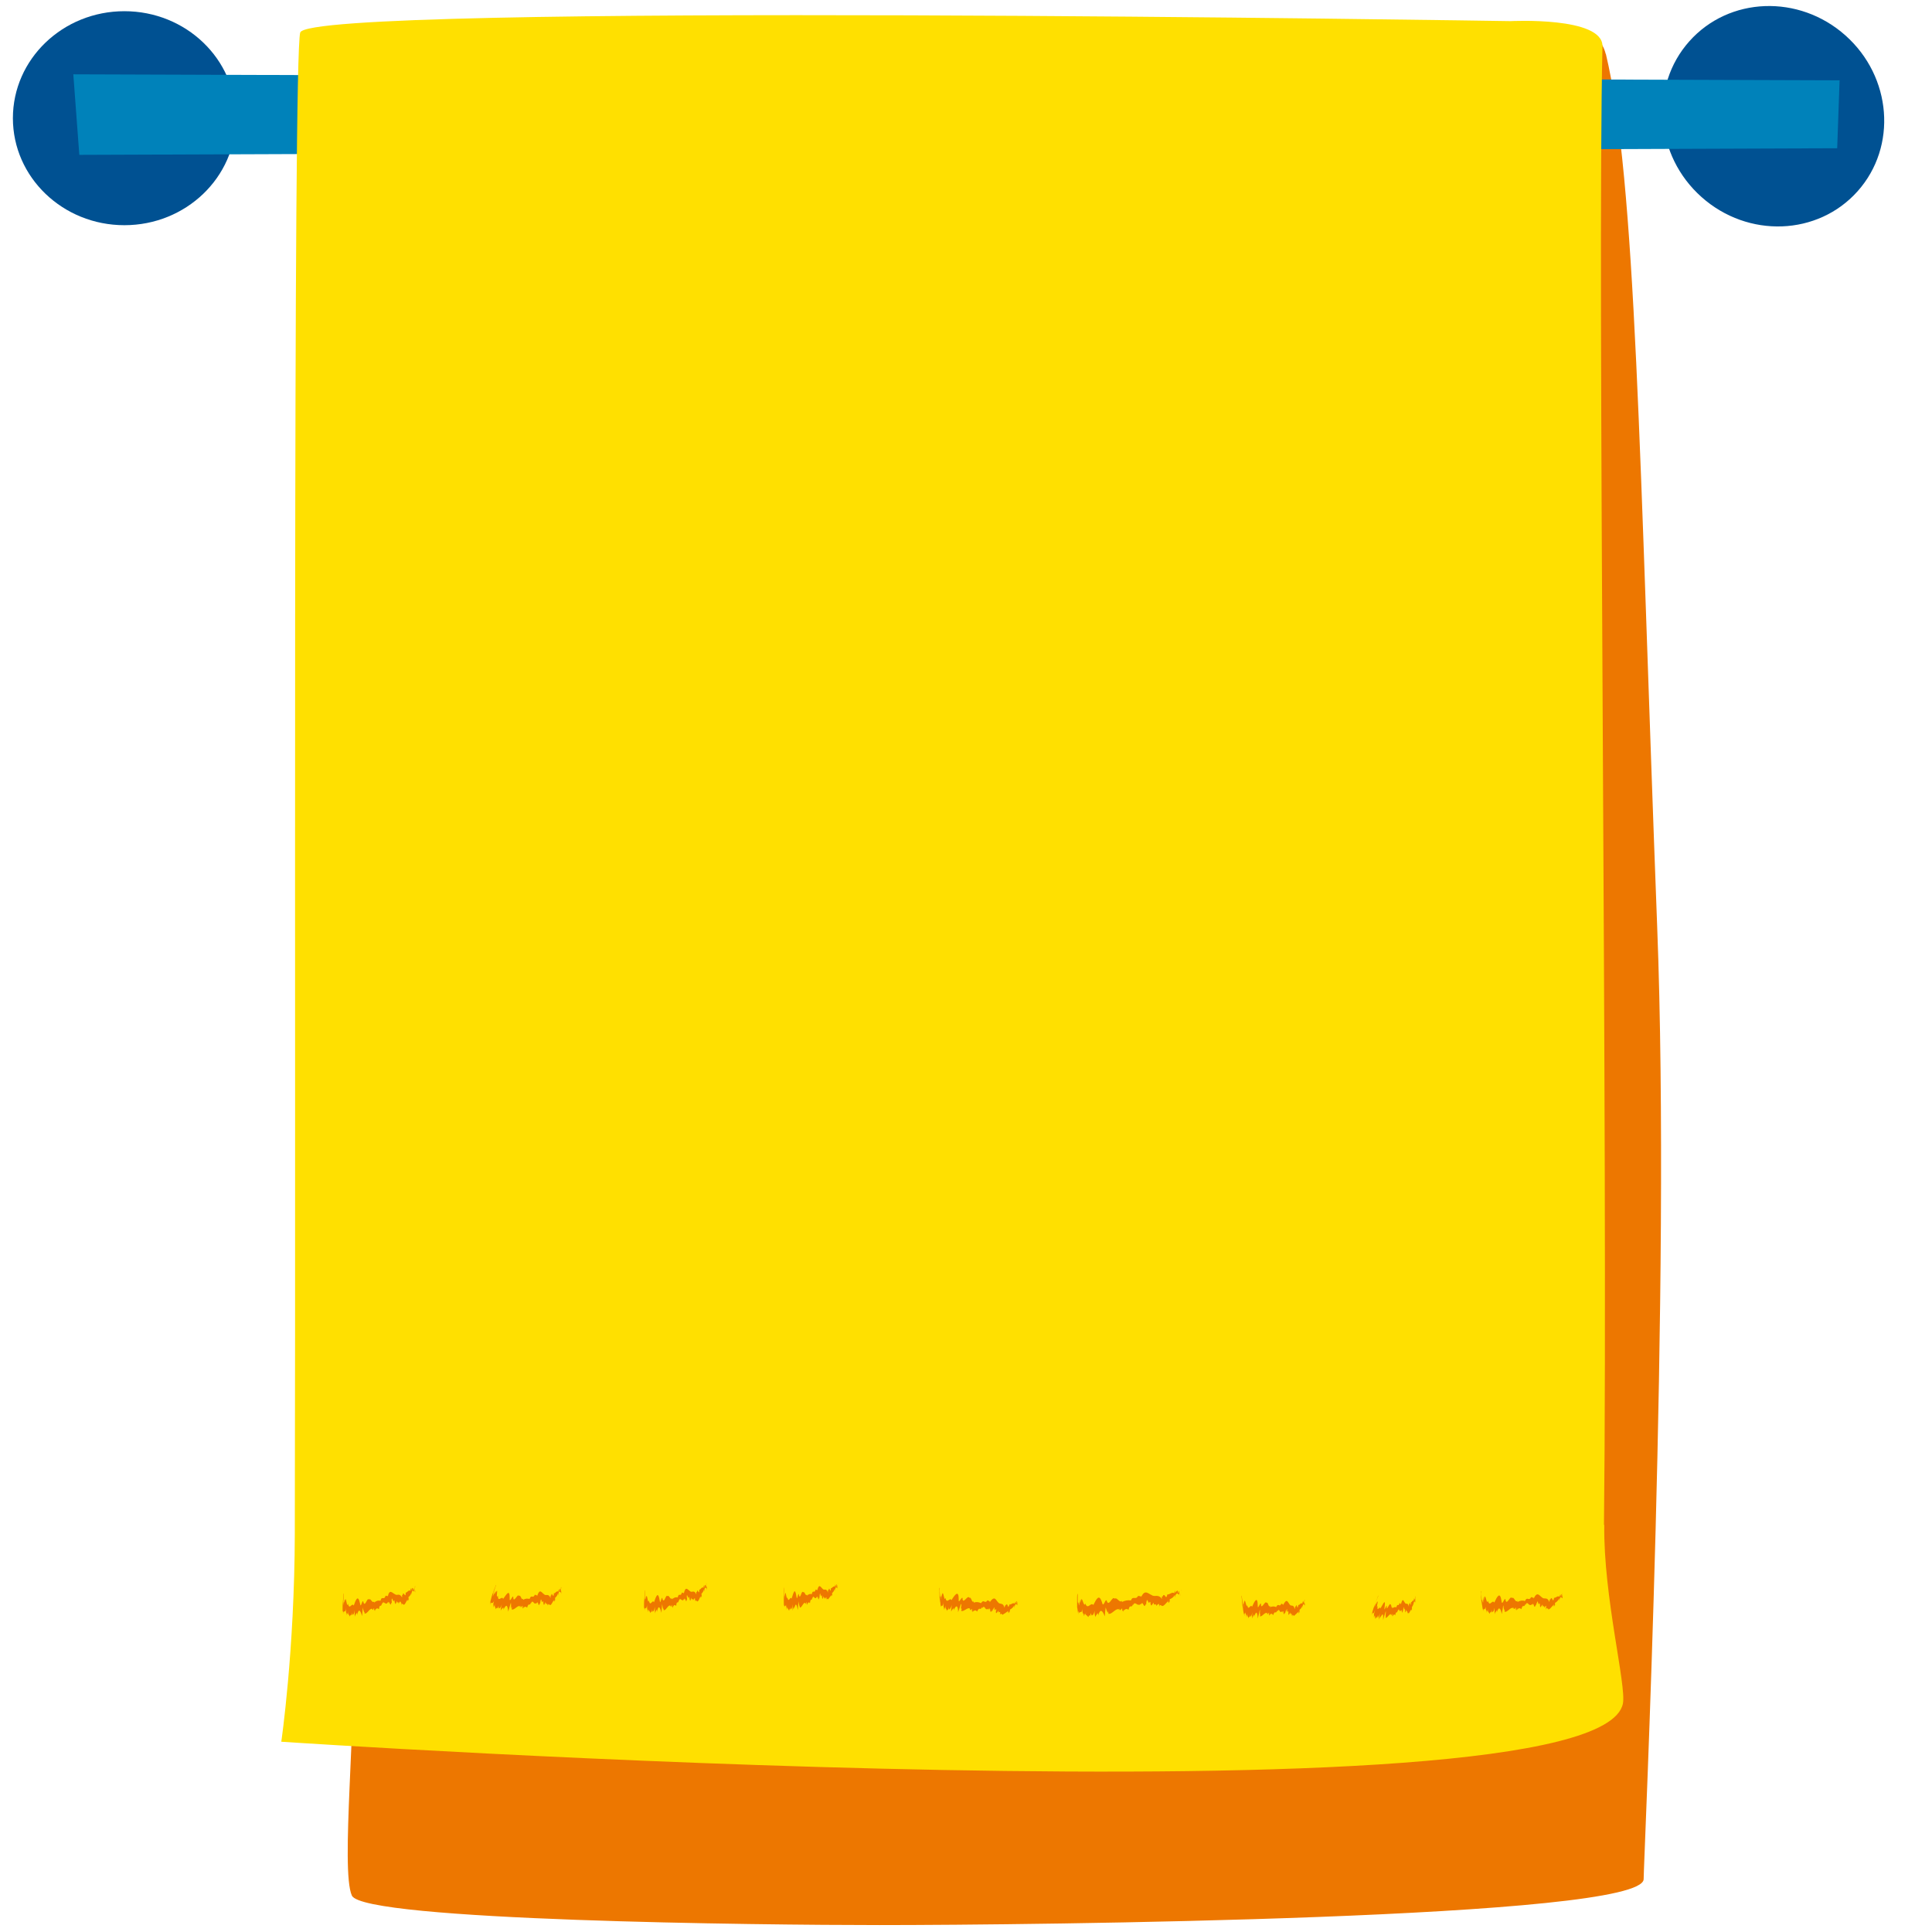 <svg width="123" height="123" viewBox="0 0 123 123" fill="none" xmlns="http://www.w3.org/2000/svg">
<path d="M102.231 3.45C101.504 0.407 95.802 2.34 95.802 2.34C95.802 2.34 20.873 4.483 20.28 6.434C19.878 7.755 20.605 80.081 22.423 104.764C22.748 109.165 21.658 119.076 22.404 120.684C23.15 122.291 48.446 122.559 55.984 122.559C65.647 122.559 104.642 122.157 104.642 119.631C104.642 118.541 106.383 81.765 105.503 58.976C104.374 29.261 104.164 11.467 102.231 3.411V3.45Z" fill="#ED7700"/>
<path d="M118.268 12.171C120.797 9.329 120.448 4.89 117.488 2.255C114.528 -0.38 110.078 -0.212 107.549 2.63C105.019 5.472 105.369 9.911 108.329 12.546C111.289 15.18 115.739 15.012 118.268 12.171Z" fill="#005192"/>
<path d="M7.92 14.337C11.84 14.337 15.018 11.287 15.018 7.525C15.018 3.763 11.84 0.713 7.92 0.713C3.999 0.713 0.821 3.763 0.821 7.525C0.821 11.287 3.999 14.337 7.92 14.337Z" fill="#005192"/>
<path d="M116.964 9.438L5.05 9.859L4.667 4.731L117.117 5.114L116.964 9.438Z" fill="#0082BA"/>
<path d="M102.116 97.072C102.384 73.403 101.676 17.57 102.021 2.952C102.059 1.039 96.166 1.345 96.166 1.345C96.166 1.345 19.706 0.12 19.113 2.072C18.635 3.641 18.845 68.275 18.769 97.646C18.75 105.166 17.908 110.887 17.908 110.887C17.908 110.887 101.715 116.493 103.322 108.457C103.551 107.29 102.078 101.645 102.135 97.091L102.116 97.072Z" fill="#FFE000"/>
<path d="M26.441 101.014L26.422 100.956L26.441 101.09V101.014Z" fill="#ED7700"/>
<path d="M26.441 101.301C26.441 101.301 26.441 101.358 26.441 101.396L26.403 101.014C26.365 100.803 26.441 101.435 26.422 101.301H26.441Z" fill="#ED7700"/>
<path d="M26.422 101.263C26.422 101.263 26.422 101.358 26.422 101.416C26.422 101.282 26.441 101.454 26.422 101.263Z" fill="#ED7700"/>
<path d="M25.561 102.085V102.219C25.58 101.971 25.657 102.219 25.676 102.104V102.162C25.791 102.2 25.848 101.951 25.944 101.837C25.944 101.837 25.944 101.894 25.944 101.913C25.944 101.856 25.944 101.779 25.944 101.779C25.944 101.817 25.944 101.837 25.944 101.856C26.001 102.085 25.982 101.703 26.02 101.875C26.02 101.856 26.02 101.76 26.001 101.683C26.078 101.607 26.154 101.569 26.193 101.358C26.193 101.396 26.193 101.454 26.212 101.53C26.212 101.148 26.307 101.282 26.384 101.339C26.384 101.243 26.384 101.243 26.346 101.129C26.307 101.014 26.346 101.377 26.288 101.205V101.109C26.288 101.109 26.307 101.358 26.288 101.224C26.288 101.148 26.269 101.09 26.269 101.09C26.25 101.129 26.193 101.052 26.212 101.282C26.174 101.071 26.174 101.282 26.135 101.09C26.135 101.167 26.135 101.148 26.135 101.282C26.02 101.186 25.925 101.396 25.829 101.396C25.829 101.798 25.714 101.339 25.657 101.473V101.435C25.657 101.53 25.619 101.588 25.599 101.53V101.703C25.408 101.377 25.293 101.626 25.14 101.492C24.968 101.416 24.796 101.129 24.681 101.664C24.681 101.626 24.681 101.607 24.681 101.588C24.643 101.664 24.585 101.53 24.547 101.626V101.588C24.451 101.932 24.317 101.55 24.222 101.913C24.088 101.875 23.954 101.913 23.82 102.028V101.951C23.705 102.124 23.59 101.703 23.495 101.837C23.38 101.664 23.265 102.296 23.15 102.047C23.074 101.645 22.978 102.506 22.921 102.085C22.787 101.473 22.653 101.856 22.519 102.219C22.404 101.99 22.251 102.545 22.155 102.104C22.079 102.391 22.06 101.741 21.983 101.817V101.913C21.983 101.607 21.907 102.334 21.926 101.875C21.926 101.626 21.868 102.391 21.868 102.124V102.238C21.868 102.238 21.868 102.104 21.868 102.066C21.868 102.066 21.868 102.277 21.868 102.2C21.887 101.741 21.83 102.296 21.868 101.779C21.868 101.779 21.868 101.588 21.887 101.473C21.887 101.416 21.868 101.435 21.849 101.664C21.849 101.894 21.811 102.104 21.811 102.277V102.104C21.811 102.277 21.811 102.181 21.811 102.315C21.811 102.334 21.811 102.583 21.811 102.678C21.83 102.468 21.83 102.583 21.849 102.602V102.698C21.849 102.889 21.887 102.315 21.849 102.659C21.887 102.583 21.945 102.583 21.983 102.583C21.983 102.449 22.021 102.583 22.021 102.353C22.021 102.64 22.041 102.717 22.06 102.698C22.06 102.717 22.06 102.755 22.06 102.736C22.06 103.099 22.098 102.391 22.098 102.851C22.098 102.525 22.136 102.946 22.174 102.583C22.174 102.659 22.174 102.717 22.174 102.774C22.213 102.774 22.251 102.908 22.289 102.908C22.328 102.64 22.366 103.042 22.404 102.659C22.404 102.736 22.462 102.908 22.481 102.755V102.793C22.481 102.793 22.557 102.755 22.576 102.506C22.576 102.87 22.576 102.793 22.595 102.927C22.615 102.755 22.672 102.812 22.71 102.659C22.71 102.832 22.748 102.583 22.729 102.832C22.844 102.353 22.94 102.525 23.055 102.889C23.055 102.774 23.093 102.468 23.093 102.296C23.093 102.315 23.093 102.353 23.093 102.353C23.093 102.315 23.131 102.545 23.15 102.506V102.583C23.15 102.468 23.189 102.774 23.208 102.583V102.64V102.545C23.208 102.621 23.208 102.755 23.208 102.717C23.361 102.793 23.533 102.372 23.686 102.43V102.506L23.705 102.372C23.705 102.411 23.705 102.43 23.705 102.449C23.744 102.583 23.782 102.353 23.82 102.391C23.82 102.43 23.82 102.506 23.82 102.545C23.839 102.315 23.877 102.832 23.877 102.372C23.877 102.391 23.877 102.506 23.877 102.525C23.954 102.372 24.03 102.372 24.126 102.449C24.183 102.028 24.26 102.411 24.317 102.066V102.143C24.394 101.856 24.509 102.143 24.605 102.085C24.643 102.124 24.662 102.009 24.7 102.009V102.104C24.738 101.703 24.872 102.449 24.911 102.009V102.143C24.911 101.932 24.968 102.219 24.93 101.837V101.951C24.949 101.454 25.045 102.181 25.083 101.856V101.951C25.083 101.951 25.102 101.817 25.121 101.913C25.121 101.913 25.121 101.951 25.121 101.971C25.198 102.315 25.217 101.932 25.274 101.932V102.104C25.274 101.913 25.351 102.085 25.37 101.99V102.066V101.951V102.104C25.37 102.104 25.446 101.971 25.485 101.951L25.561 102.085Z" fill="#ED7700"/>
<path d="M35.74 101.071L35.721 101.033L35.74 101.167V101.071Z" fill="#ED7700"/>
<path d="M35.74 101.377C35.74 101.377 35.74 101.435 35.74 101.473L35.702 101.09C35.664 100.88 35.74 101.53 35.702 101.377H35.74Z" fill="#ED7700"/>
<path d="M35.721 101.339C35.721 101.339 35.721 101.435 35.721 101.492C35.721 101.358 35.74 101.53 35.721 101.339Z" fill="#ED7700"/>
<path d="M34.88 102.104V102.238C34.918 101.99 34.956 102.238 34.994 102.124V102.181C35.09 102.238 35.166 101.99 35.262 101.875C35.262 101.875 35.262 101.932 35.262 101.951C35.262 101.894 35.262 101.817 35.262 101.817C35.262 101.856 35.262 101.875 35.262 101.894C35.3 102.124 35.3 101.741 35.339 101.913C35.339 101.894 35.339 101.798 35.339 101.722C35.415 101.664 35.473 101.607 35.53 101.416C35.53 101.454 35.53 101.511 35.549 101.588C35.568 101.205 35.645 101.339 35.721 101.396C35.721 101.301 35.721 101.301 35.702 101.186C35.664 101.071 35.702 101.435 35.664 101.263V101.167C35.664 101.167 35.664 101.416 35.664 101.282C35.664 101.205 35.664 101.148 35.664 101.148C35.645 101.186 35.606 101.109 35.606 101.339C35.568 101.129 35.568 101.339 35.549 101.148C35.549 101.224 35.549 101.205 35.549 101.339C35.434 101.243 35.358 101.454 35.262 101.435C35.243 101.837 35.147 101.358 35.109 101.511V101.473C35.109 101.569 35.071 101.626 35.052 101.569V101.741C34.899 101.396 34.765 101.645 34.631 101.492C34.478 101.396 34.363 101.09 34.191 101.626C34.191 101.588 34.191 101.569 34.191 101.55C34.133 101.626 34.114 101.473 34.057 101.55V101.511C33.923 101.837 33.846 101.454 33.712 101.798C33.597 101.76 33.444 101.76 33.31 101.856V101.779C33.196 101.932 33.157 101.492 33.043 101.607C32.966 101.416 32.736 102.028 32.679 101.76C32.698 101.358 32.43 102.162 32.449 101.76C32.449 101.129 32.258 101.492 32.029 101.798C31.971 101.55 31.684 102.066 31.703 101.588C31.55 101.837 31.703 101.205 31.627 101.282L31.588 101.377C31.665 101.09 31.397 101.76 31.531 101.339C31.588 101.109 31.32 101.817 31.416 101.569L31.378 101.664C31.378 101.664 31.416 101.55 31.416 101.492C31.416 101.492 31.34 101.683 31.359 101.626C31.512 101.186 31.282 101.703 31.474 101.224C31.474 101.224 31.531 101.033 31.588 100.937C31.588 100.88 31.588 100.899 31.493 101.109C31.416 101.32 31.34 101.511 31.282 101.683L31.34 101.53C31.282 101.683 31.32 101.607 31.282 101.722C31.282 101.741 31.206 101.99 31.187 102.085C31.263 101.875 31.244 101.99 31.225 102.028V102.124C31.129 102.315 31.34 101.76 31.225 102.085C31.282 102.028 31.34 102.047 31.378 102.047C31.416 101.932 31.416 102.066 31.474 101.837C31.397 102.104 31.397 102.181 31.416 102.181C31.416 102.2 31.416 102.238 31.416 102.219C31.32 102.583 31.55 101.913 31.416 102.334C31.512 102.028 31.416 102.449 31.55 102.085C31.531 102.162 31.512 102.219 31.493 102.277C31.531 102.296 31.55 102.411 31.569 102.449C31.684 102.2 31.608 102.583 31.741 102.238C31.741 102.315 31.741 102.487 31.799 102.353V102.391C31.799 102.391 31.875 102.372 31.952 102.143C31.856 102.506 31.895 102.43 31.875 102.545C31.933 102.391 31.971 102.449 32.048 102.315C32.009 102.487 32.086 102.258 32.048 102.487C32.258 102.047 32.316 102.238 32.354 102.602C32.392 102.487 32.469 102.2 32.526 102.028C32.526 102.047 32.526 102.085 32.526 102.085C32.545 102.047 32.526 102.277 32.545 102.238C32.545 102.238 32.539 102.264 32.526 102.315C32.564 102.219 32.526 102.506 32.583 102.315V102.372L32.602 102.277C32.602 102.353 32.564 102.468 32.564 102.449C32.717 102.564 32.947 102.181 33.1 102.258V102.334L33.138 102.2C33.138 102.238 33.138 102.258 33.138 102.277C33.157 102.411 33.234 102.2 33.272 102.238C33.272 102.277 33.253 102.353 33.253 102.391C33.31 102.181 33.253 102.678 33.33 102.238C33.33 102.258 33.33 102.353 33.31 102.391C33.406 102.258 33.483 102.277 33.559 102.353C33.674 101.951 33.712 102.334 33.808 102.009V102.085C33.904 101.798 33.98 102.124 34.076 102.085C34.114 102.124 34.152 102.028 34.172 102.028V102.124C34.248 101.741 34.286 102.487 34.363 102.047V102.181C34.363 101.971 34.401 102.258 34.401 101.894V102.009C34.459 101.511 34.497 102.238 34.554 101.913V102.009C34.554 102.009 34.573 101.894 34.592 101.971C34.592 101.971 34.592 102.009 34.592 102.028C34.631 102.372 34.688 101.99 34.745 102.009V102.181C34.745 101.99 34.803 102.181 34.841 102.085V102.162V102.047V102.2C34.841 102.2 34.918 102.066 34.956 102.047L34.88 102.104Z" fill="#ED7700"/>
<path d="M44.982 100.842V100.784L45.001 100.918L44.982 100.842Z" fill="#ED7700"/>
<path d="M45.001 101.129C45.001 101.129 45.001 101.186 45.001 101.224L44.963 100.842C44.925 100.631 45.02 101.263 44.982 101.129H45.001Z" fill="#ED7700"/>
<path d="M44.982 101.09C44.982 101.09 44.982 101.186 44.982 101.243C44.982 101.109 45.001 101.282 44.982 101.09Z" fill="#ED7700"/>
<path d="M44.255 101.875V102.009C44.255 101.76 44.332 102.009 44.37 101.894V101.951C44.466 101.99 44.523 101.76 44.599 101.626C44.599 101.626 44.599 101.684 44.599 101.703C44.599 101.645 44.599 101.569 44.599 101.569C44.599 101.607 44.599 101.626 44.599 101.645C44.638 101.875 44.638 101.492 44.676 101.664C44.676 101.645 44.676 101.55 44.657 101.473C44.714 101.396 44.772 101.358 44.829 101.167C44.829 101.205 44.829 101.263 44.848 101.339C44.848 100.956 44.925 101.09 45.001 101.148C45.001 101.052 45.001 101.052 44.963 100.937C44.925 100.822 44.963 101.186 44.925 101.014V100.918C44.925 100.918 44.944 101.167 44.925 101.033C44.925 100.956 44.906 100.899 44.906 100.899C44.886 100.937 44.848 100.861 44.848 101.09C44.81 100.88 44.81 101.09 44.791 100.899C44.791 100.976 44.791 100.956 44.791 101.09C44.676 100.995 44.619 101.205 44.523 101.205C44.523 101.607 44.408 101.148 44.389 101.282V101.243C44.389 101.339 44.351 101.396 44.332 101.339V101.511C44.179 101.167 44.064 101.435 43.93 101.301C43.777 101.205 43.643 100.937 43.528 101.473C43.528 101.435 43.528 101.416 43.528 101.396C43.49 101.473 43.452 101.339 43.413 101.416V101.377C43.337 101.722 43.222 101.339 43.145 101.703C43.031 101.664 42.916 101.703 42.782 101.817V101.741C42.686 101.913 42.59 101.492 42.495 101.626C42.399 101.454 42.303 102.085 42.189 101.837C42.131 101.435 42.036 102.296 41.997 101.875C41.883 101.263 41.768 101.645 41.634 102.009C41.538 101.779 41.404 102.353 41.309 101.894C41.251 102.181 41.213 101.53 41.155 101.607V101.703C41.155 101.396 41.079 102.124 41.098 101.664C41.098 101.416 41.041 102.181 41.06 101.913V102.028C41.06 102.028 41.06 101.894 41.06 101.856C41.06 101.856 41.06 102.066 41.06 101.99C41.079 101.53 41.022 102.085 41.06 101.569C41.06 101.569 41.06 101.377 41.079 101.263C41.079 101.205 41.06 101.243 41.041 101.454C41.041 101.683 41.002 101.894 41.002 102.066V101.894C41.002 102.066 41.002 101.971 41.002 102.104C41.002 102.124 41.002 102.372 41.002 102.468C41.022 102.258 41.022 102.372 41.041 102.391V102.487C41.041 102.678 41.079 102.104 41.041 102.449C41.079 102.372 41.117 102.372 41.155 102.372C41.155 102.238 41.194 102.372 41.194 102.143C41.194 102.43 41.213 102.506 41.232 102.487C41.232 102.506 41.232 102.545 41.232 102.525C41.232 102.889 41.27 102.181 41.27 102.64C41.27 102.315 41.309 102.736 41.328 102.372C41.328 102.449 41.328 102.506 41.328 102.564C41.366 102.564 41.404 102.698 41.423 102.698C41.462 102.43 41.481 102.832 41.519 102.449C41.519 102.525 41.557 102.698 41.596 102.545V102.583C41.596 102.583 41.653 102.545 41.691 102.296C41.691 102.659 41.691 102.583 41.71 102.717C41.729 102.545 41.768 102.602 41.806 102.449C41.806 102.621 41.825 102.372 41.825 102.621C41.921 102.143 42.016 102.315 42.112 102.678C42.112 102.564 42.15 102.258 42.15 102.085C42.15 102.104 42.15 102.143 42.15 102.143C42.15 102.104 42.189 102.334 42.189 102.296C42.189 102.296 42.189 102.321 42.189 102.372C42.189 102.258 42.227 102.564 42.246 102.372V102.43V102.334C42.246 102.411 42.246 102.545 42.246 102.506C42.38 102.583 42.533 102.162 42.667 102.219V102.296L42.686 102.162C42.686 102.2 42.686 102.219 42.686 102.238C42.724 102.372 42.763 102.143 42.782 102.181C42.782 102.219 42.782 102.296 42.782 102.334C42.782 102.104 42.839 102.621 42.839 102.162C42.839 102.181 42.839 102.296 42.839 102.315C42.897 102.162 42.973 102.162 43.05 102.238C43.088 101.817 43.164 102.2 43.222 101.856V101.932C43.279 101.645 43.394 101.932 43.471 101.875C43.509 101.913 43.528 101.798 43.547 101.798V101.894C43.585 101.492 43.7 102.238 43.719 101.798V101.932C43.719 101.722 43.777 102.009 43.719 101.626V101.741C43.719 101.243 43.834 101.971 43.853 101.645V101.741C43.853 101.741 43.872 101.607 43.892 101.703C43.892 101.703 43.892 101.741 43.892 101.76C43.968 102.104 43.968 101.722 44.026 101.722V101.894C44.026 101.703 44.102 101.894 44.121 101.779V101.856V101.741V101.894C44.121 101.894 44.198 101.76 44.236 101.741L44.255 101.875Z" fill="#ED7700"/>
<path d="M53.363 100.803V100.765L53.344 100.899L53.363 100.803Z" fill="#ED7700"/>
<path d="M52.617 101.76V101.894C52.636 101.645 52.674 101.894 52.712 101.779V101.837C52.712 101.837 52.846 101.664 52.923 101.55C52.923 101.55 52.923 101.607 52.923 101.626C52.923 101.569 52.923 101.492 52.923 101.492C52.923 101.53 52.923 101.55 52.923 101.569C52.923 101.798 52.961 101.416 52.98 101.607C52.98 101.588 52.98 101.492 52.98 101.416C53.038 101.358 53.095 101.32 53.152 101.129C53.152 101.167 53.152 101.224 53.152 101.301C53.21 100.918 53.248 101.071 53.306 101.129C53.306 101.033 53.306 101.014 53.306 100.918C53.306 100.784 53.267 101.167 53.267 100.976V100.88C53.267 100.88 53.267 101.129 53.267 100.995C53.267 100.918 53.267 100.88 53.267 100.861C53.248 100.899 53.229 100.822 53.191 101.052C53.191 100.842 53.172 101.052 53.152 100.842C53.152 100.918 53.152 100.899 53.152 101.033C53.076 100.918 52.98 101.129 52.904 101.109C52.865 101.511 52.827 101.033 52.77 101.167V101.129C52.77 101.224 52.731 101.282 52.712 101.224V101.396C52.597 101.052 52.483 101.301 52.368 101.148C52.253 101.052 52.138 100.765 52.023 101.282C52.023 101.243 52.023 101.224 52.023 101.205C51.985 101.282 51.966 101.148 51.928 101.224V101.186C51.851 101.511 51.756 101.148 51.679 101.492C51.583 101.454 51.469 101.492 51.373 101.588V101.511C51.296 101.683 51.22 101.263 51.124 101.377C51.048 101.186 50.952 101.837 50.876 101.588C50.818 101.186 50.761 102.047 50.703 101.626C50.608 101.014 50.512 101.416 50.397 101.779C50.301 101.569 50.206 102.124 50.129 101.683C50.091 101.971 50.034 101.32 49.995 101.416V101.511C49.995 101.205 49.957 101.932 49.957 101.492C49.957 101.243 49.938 102.009 49.938 101.741V101.856C49.938 101.856 49.938 101.722 49.938 101.683C49.938 101.683 49.938 101.894 49.938 101.817C49.938 101.358 49.919 101.913 49.919 101.396C49.919 101.396 49.919 101.205 49.919 101.09C49.919 101.033 49.9 101.071 49.9 101.282C49.9 101.511 49.9 101.722 49.9 101.894V101.722C49.9 101.894 49.9 101.798 49.9 101.932C49.9 101.951 49.9 102.2 49.919 102.296C49.919 102.085 49.919 102.219 49.938 102.238V102.334C49.938 102.525 49.938 101.951 49.938 102.296C49.976 102.219 49.995 102.219 50.034 102.219C50.034 102.085 50.053 102.219 50.034 101.99C50.034 102.277 50.072 102.334 50.072 102.334C50.072 102.353 50.072 102.391 50.072 102.372C50.072 102.736 50.091 102.028 50.11 102.487C50.11 102.162 50.148 102.583 50.148 102.219C50.148 102.296 50.148 102.353 50.148 102.411C50.187 102.411 50.206 102.525 50.244 102.545C50.263 102.258 50.301 102.678 50.321 102.296C50.321 102.372 50.359 102.545 50.378 102.391V102.43C50.378 102.43 50.435 102.391 50.455 102.143C50.455 102.506 50.455 102.43 50.474 102.545C50.474 102.372 50.531 102.43 50.55 102.277C50.55 102.449 50.569 102.2 50.569 102.449C50.646 101.971 50.722 102.143 50.799 102.506C50.799 102.391 50.818 102.085 50.837 101.913C50.837 101.932 50.837 101.971 50.837 101.971C50.837 101.932 50.856 102.162 50.876 102.124C50.876 102.124 50.876 102.149 50.876 102.2C50.876 102.085 50.895 102.391 50.914 102.2V102.258V102.162C50.914 102.238 50.914 102.372 50.914 102.334C51.029 102.411 51.143 101.99 51.258 102.047V102.124V101.99C51.258 102.028 51.258 102.047 51.258 102.066C51.296 102.2 51.316 101.971 51.354 102.009C51.354 102.047 51.354 102.124 51.354 102.162C51.373 101.932 51.392 102.449 51.392 101.99C51.392 102.009 51.392 102.124 51.392 102.143C51.45 101.99 51.507 101.99 51.564 102.066C51.622 101.645 51.66 102.028 51.717 101.703V101.779C51.775 101.492 51.851 101.798 51.928 101.741C51.947 101.779 51.966 101.683 52.004 101.664V101.76C52.062 101.358 52.1 102.124 52.157 101.683V101.817C52.157 101.607 52.177 101.894 52.177 101.511V101.626C52.215 101.129 52.253 101.856 52.291 101.53V101.626C52.291 101.626 52.31 101.511 52.33 101.588C52.33 101.588 52.33 101.626 52.33 101.645C52.368 101.99 52.406 101.607 52.444 101.626V101.798C52.444 101.607 52.483 101.798 52.521 101.703V101.779V101.664V101.817C52.521 101.817 52.578 101.683 52.617 101.683V101.76Z" fill="#ED7700"/>
<path d="M63.695 102.698L63.657 102.832C63.753 102.602 63.753 102.851 63.81 102.755V102.812C63.81 102.812 64.04 102.678 64.154 102.583C64.154 102.583 64.154 102.64 64.154 102.659C64.154 102.621 64.193 102.525 64.193 102.545C64.193 102.583 64.193 102.602 64.193 102.621C64.193 102.851 64.269 102.487 64.269 102.659C64.269 102.64 64.288 102.545 64.308 102.468C64.403 102.411 64.48 102.372 64.575 102.2C64.575 102.238 64.575 102.296 64.575 102.372C64.652 101.99 64.709 102.143 64.767 102.2C64.767 102.104 64.767 102.085 64.767 101.99C64.767 101.856 64.728 102.238 64.728 102.047V101.951C64.728 101.951 64.728 102.2 64.728 102.066C64.728 101.99 64.728 101.932 64.728 101.932C64.709 101.971 64.69 101.894 64.652 102.124C64.652 101.913 64.614 102.124 64.633 101.913C64.633 101.99 64.633 101.971 64.595 102.104C64.499 101.99 64.384 102.181 64.269 102.143C64.154 102.525 64.174 102.047 64.078 102.162V102.124C64.078 102.124 64.001 102.258 64.001 102.2L63.944 102.353C63.867 101.99 63.657 102.181 63.542 102.009C63.389 101.856 63.332 101.55 63.006 102.009C63.006 101.971 63.006 101.951 63.026 101.932C62.949 101.99 62.949 101.837 62.873 101.913V101.875C62.681 102.162 62.662 101.76 62.452 102.066C62.318 101.99 62.164 101.971 61.992 102.028V101.951C61.858 102.085 61.858 101.645 61.705 101.722C61.629 101.511 61.342 102.104 61.284 101.837C61.303 101.435 60.997 102.238 61.036 101.817C61.036 101.186 60.787 101.53 60.576 101.875C60.481 101.645 60.27 102.181 60.194 101.722C60.117 102.009 60.079 101.358 60.002 101.435V101.53C59.983 101.224 59.945 101.951 59.926 101.511C59.926 101.263 59.907 102.028 59.888 101.76V101.875C59.888 101.875 59.888 101.741 59.888 101.703C59.888 101.703 59.888 101.913 59.888 101.837C59.888 101.377 59.849 101.932 59.83 101.416C59.83 101.416 59.811 101.224 59.83 101.109C59.83 101.052 59.792 101.09 59.811 101.301C59.811 101.53 59.811 101.741 59.849 101.913V101.741C59.849 101.913 59.849 101.817 59.849 101.951C59.868 101.971 59.888 102.219 59.888 102.315C59.888 102.085 59.888 102.219 59.907 102.238V102.334C59.907 102.525 59.907 101.951 59.907 102.296C59.945 102.219 59.983 102.219 60.022 102.219C60.022 102.085 60.06 102.219 60.06 101.99C60.06 102.277 60.079 102.353 60.098 102.334C60.098 102.353 60.098 102.391 60.098 102.372C60.098 102.736 60.156 102.028 60.136 102.487C60.175 102.181 60.156 102.583 60.213 102.219C60.213 102.296 60.213 102.353 60.213 102.411C60.251 102.411 60.27 102.545 60.289 102.564C60.347 102.296 60.328 102.698 60.404 102.315C60.404 102.391 60.404 102.564 60.462 102.411V102.449C60.462 102.449 60.519 102.411 60.596 102.181C60.538 102.545 60.557 102.468 60.557 102.602C60.615 102.449 60.634 102.506 60.71 102.353C60.672 102.525 60.749 102.296 60.71 102.525C60.902 102.085 60.997 102.277 60.997 102.64C61.036 102.525 61.131 102.238 61.189 102.085C61.189 102.104 61.189 102.143 61.189 102.143C61.227 102.104 61.189 102.334 61.189 102.296C61.189 102.296 61.182 102.321 61.17 102.372C61.208 102.277 61.17 102.564 61.227 102.391V102.449L61.246 102.372C61.227 102.449 61.189 102.564 61.189 102.545C61.323 102.659 61.61 102.296 61.744 102.411V102.487L61.782 102.372C61.782 102.411 61.763 102.43 61.763 102.449C61.763 102.602 61.877 102.391 61.897 102.449C61.897 102.487 61.858 102.564 61.858 102.602C61.954 102.391 61.82 102.889 61.973 102.449C61.973 102.468 61.935 102.564 61.935 102.602C62.069 102.487 62.145 102.506 62.203 102.602C62.394 102.219 62.356 102.602 62.528 102.315V102.391C62.681 102.143 62.7 102.468 62.815 102.449C62.853 102.487 62.911 102.411 62.949 102.411V102.506C63.102 102.143 62.968 102.889 63.16 102.506L63.121 102.64C63.198 102.43 63.14 102.736 63.236 102.372V102.487C63.389 102.028 63.236 102.736 63.389 102.43V102.506C63.389 102.506 63.427 102.391 63.427 102.487C63.427 102.487 63.427 102.525 63.408 102.545C63.37 102.889 63.523 102.545 63.581 102.545L63.542 102.698C63.619 102.525 63.619 102.698 63.676 102.621V102.698L63.695 102.602L63.657 102.755C63.657 102.755 63.772 102.659 63.81 102.64L63.695 102.698Z" fill="#ED7700"/>
<path d="M75.156 101.511C75.156 101.511 75.156 101.569 75.156 101.607L75.195 101.224C75.195 101.014 75.176 101.664 75.156 101.511Z" fill="#ED7700"/>
<path d="M75.137 101.473C75.137 101.473 75.137 101.569 75.118 101.626C75.118 101.492 75.137 101.664 75.137 101.473Z" fill="#ED7700"/>
<path d="M73.798 102.162V102.296C73.855 102.047 73.913 102.296 73.951 102.181V102.238C74.085 102.296 74.219 102.066 74.353 101.951C74.353 101.951 74.353 102.009 74.353 102.028C74.353 101.971 74.353 101.894 74.372 101.894C74.372 101.932 74.372 101.951 74.372 101.971C74.41 102.2 74.449 101.817 74.468 102.009C74.468 101.99 74.468 101.894 74.468 101.817C74.582 101.76 74.697 101.722 74.793 101.53C74.793 101.569 74.793 101.626 74.793 101.703C74.889 101.32 74.984 101.473 75.08 101.53C75.08 101.435 75.08 101.416 75.08 101.32C75.042 101.186 75.023 101.569 75.004 101.377V101.282C75.004 101.282 75.004 101.53 74.984 101.396C74.984 101.32 74.984 101.282 74.984 101.263C74.946 101.301 74.889 101.224 74.85 101.454C74.85 101.243 74.812 101.454 74.793 101.243C74.793 101.32 74.774 101.301 74.774 101.435C74.621 101.32 74.468 101.53 74.315 101.511C74.238 101.913 74.162 101.435 74.066 101.569V101.53C74.047 101.626 73.989 101.683 73.97 101.626V101.798C73.741 101.454 73.53 101.703 73.32 101.55C73.09 101.454 72.88 101.167 72.65 101.683C72.65 101.645 72.65 101.626 72.65 101.607C72.593 101.684 72.516 101.55 72.459 101.626V101.588C72.306 101.913 72.133 101.55 71.999 101.894C71.827 101.856 71.617 101.894 71.425 101.99V101.913C71.272 102.085 71.119 101.664 70.966 101.779C70.813 101.588 70.641 102.238 70.488 101.99C70.392 101.588 70.258 102.449 70.163 102.028C69.971 101.416 69.799 101.817 69.608 102.181C69.436 101.971 69.263 102.525 69.091 102.085C69.014 102.372 68.919 101.722 68.842 101.817V101.913C68.823 101.607 68.766 102.334 68.747 101.894C68.747 101.645 68.708 102.411 68.689 102.143V102.258C68.689 102.258 68.689 102.124 68.67 102.085C68.67 102.085 68.67 102.296 68.67 102.219C68.67 101.76 68.613 102.315 68.613 101.798C68.613 101.798 68.613 101.607 68.613 101.492C68.613 101.435 68.574 101.473 68.574 101.683C68.574 101.913 68.574 102.124 68.574 102.296V102.124C68.574 102.296 68.574 102.2 68.574 102.334C68.594 102.353 68.613 102.602 68.632 102.698C68.632 102.487 68.67 102.621 68.67 102.64V102.736C68.67 102.927 68.708 102.353 68.689 102.698C68.747 102.621 68.804 102.621 68.862 102.621C68.862 102.487 68.9 102.621 68.9 102.391C68.9 102.678 68.957 102.755 68.976 102.736C68.976 102.755 68.976 102.793 68.976 102.774C69.014 103.138 69.014 102.43 69.053 102.889C69.053 102.564 69.11 102.985 69.129 102.621C69.129 102.698 69.129 102.755 69.129 102.812C69.187 102.812 69.244 102.927 69.302 102.946C69.34 102.659 69.397 103.08 69.436 102.698C69.474 102.774 69.512 102.946 69.55 102.793V102.832C69.55 102.832 69.646 102.793 69.684 102.545C69.684 102.908 69.722 102.832 69.742 102.946C69.78 102.774 69.837 102.832 69.876 102.678C69.876 102.851 69.914 102.602 69.914 102.851C70.048 102.372 70.201 102.545 70.335 102.908C70.335 102.793 70.373 102.487 70.392 102.315C70.392 102.334 70.392 102.372 70.392 102.372C70.411 102.334 70.45 102.564 70.469 102.525C70.469 102.525 70.469 102.551 70.469 102.602C70.488 102.487 70.526 102.793 70.545 102.602V102.659L70.564 102.564C70.564 102.64 70.564 102.774 70.564 102.736C70.775 102.812 71.004 102.391 71.234 102.449V102.525L71.272 102.391C71.272 102.43 71.272 102.449 71.272 102.468C71.33 102.602 71.387 102.372 71.445 102.411C71.445 102.449 71.445 102.525 71.445 102.583C71.483 102.353 71.502 102.87 71.521 102.411C71.521 102.43 71.521 102.545 71.521 102.564C71.636 102.411 71.751 102.411 71.846 102.487C71.942 102.066 72.038 102.449 72.133 102.124V102.2C72.248 101.913 72.382 102.219 72.516 102.162C72.573 102.2 72.612 102.104 72.65 102.085V102.181C72.746 101.779 72.841 102.545 72.937 102.104V102.238C72.937 102.028 72.994 102.315 72.975 101.932V102.047C73.052 101.55 73.109 102.277 73.186 101.951V102.047C73.186 102.047 73.224 101.932 73.243 102.009C73.243 102.009 73.243 102.047 73.243 102.066C73.3 102.411 73.377 102.028 73.454 102.047V102.219C73.473 102.028 73.549 102.219 73.588 102.124V102.2L73.607 102.085V102.238C73.607 102.238 73.722 102.124 73.779 102.104L73.798 102.162Z" fill="#ED7700"/>
<path d="M83.078 101.875L83.059 101.837L83.078 101.971V101.875Z" fill="#ED7700"/>
<path d="M83.078 102.181C83.078 102.181 83.078 102.238 83.078 102.277L83.04 101.894C83.001 101.683 83.078 102.315 83.04 102.181H83.078Z" fill="#ED7700"/>
<path d="M82.274 102.793V102.927C82.313 102.678 82.332 102.927 82.37 102.832V102.889C82.37 102.889 82.561 102.717 82.657 102.621C82.657 102.621 82.657 102.678 82.657 102.698C82.657 102.64 82.657 102.564 82.676 102.564C82.676 102.602 82.676 102.621 82.676 102.64C82.676 102.87 82.734 102.506 82.734 102.678C82.734 102.659 82.734 102.564 82.734 102.487C82.791 102.43 82.868 102.391 82.925 102.2C82.925 102.238 82.925 102.296 82.925 102.372C82.963 101.99 83.001 102.143 83.059 102.2C83.059 102.104 83.059 102.104 83.04 101.99C83.021 101.875 83.04 102.238 83.001 102.047V101.951C83.001 101.951 83.001 102.2 83.001 102.066C83.001 101.99 83.001 101.932 83.001 101.932C83.001 101.971 82.963 101.894 82.944 102.124C82.944 101.913 82.925 102.124 82.906 101.913C82.906 101.99 82.906 101.971 82.906 102.104C82.829 101.99 82.753 102.2 82.657 102.181C82.581 102.583 82.581 102.104 82.523 102.219V102.181C82.504 102.277 82.466 102.315 82.466 102.277L82.427 102.449C82.351 102.085 82.198 102.315 82.102 102.143C81.987 102.009 81.93 101.703 81.681 102.2C81.681 102.162 81.681 102.143 81.7 102.124C81.643 102.2 81.643 102.047 81.586 102.124V102.085C81.433 102.391 81.413 101.99 81.241 102.315C81.145 102.258 81.011 102.258 80.859 102.315V102.238C80.744 102.372 80.744 101.951 80.629 102.047C80.572 101.856 80.323 102.449 80.284 102.2C80.284 101.798 80.055 102.621 80.074 102.2C80.055 101.569 79.864 101.951 79.71 102.296C79.615 102.066 79.481 102.621 79.404 102.181C79.366 102.468 79.29 101.817 79.232 101.913V102.009C79.194 101.703 79.232 102.43 79.175 101.99C79.136 101.741 79.194 102.506 79.175 102.238V102.353C79.175 102.353 79.175 102.219 79.175 102.181C79.175 102.181 79.194 102.391 79.175 102.315C79.117 101.856 79.175 102.411 79.098 101.913C79.098 101.913 79.06 101.722 79.06 101.607C79.06 101.55 79.022 101.588 79.06 101.798C79.079 102.028 79.098 102.238 79.136 102.411V102.238C79.136 102.411 79.136 102.315 79.136 102.449C79.136 102.468 79.175 102.717 79.213 102.812C79.213 102.583 79.213 102.717 79.213 102.736V102.832C79.251 103.023 79.213 102.449 79.213 102.793C79.213 102.717 79.27 102.717 79.29 102.698C79.29 102.564 79.309 102.698 79.29 102.468C79.29 102.755 79.328 102.812 79.347 102.812C79.347 102.832 79.347 102.87 79.347 102.851C79.366 103.214 79.347 102.506 79.385 102.965C79.385 102.64 79.404 103.061 79.423 102.698C79.423 102.774 79.423 102.832 79.423 102.889C79.443 102.889 79.481 103.004 79.5 103.023C79.538 102.755 79.538 103.157 79.576 102.774C79.576 102.851 79.596 103.023 79.634 102.87V102.908C79.634 102.908 79.691 102.87 79.73 102.64C79.691 103.004 79.73 102.927 79.73 103.042C79.768 102.87 79.787 102.927 79.844 102.774C79.844 102.946 79.883 102.698 79.844 102.946C79.978 102.487 80.055 102.659 80.074 103.042C80.112 102.927 80.17 102.64 80.208 102.468C80.208 102.487 80.208 102.525 80.208 102.525C80.227 102.487 80.208 102.717 80.208 102.678C80.208 102.678 80.208 102.704 80.208 102.755C80.246 102.659 80.208 102.946 80.246 102.755V102.812V102.717C80.246 102.793 80.208 102.908 80.208 102.889C80.323 102.985 80.533 102.602 80.667 102.698V102.774L80.705 102.64C80.705 102.678 80.705 102.698 80.686 102.717C80.686 102.851 80.782 102.64 80.801 102.678C80.801 102.717 80.782 102.793 80.763 102.832C80.839 102.621 80.725 103.119 80.859 102.678C80.859 102.698 80.82 102.793 80.82 102.832C80.916 102.698 80.992 102.717 81.05 102.832C81.203 102.449 81.184 102.832 81.318 102.525V102.602C81.452 102.334 81.452 102.659 81.547 102.621C81.566 102.659 81.624 102.564 81.643 102.583V102.678C81.758 102.315 81.662 103.042 81.815 102.64L81.777 102.774C81.834 102.564 81.796 102.851 81.873 102.487V102.602C82.007 102.124 81.873 102.832 82.007 102.545V102.64C82.007 102.64 82.045 102.525 82.026 102.602C82.026 102.602 82.026 102.64 82.026 102.659C82.007 103.004 82.121 102.64 82.16 102.659L82.121 102.812C82.179 102.621 82.179 102.812 82.236 102.736V102.812V102.717V102.87C82.236 102.87 82.293 102.755 82.332 102.736L82.274 102.793Z" fill="#ED7700"/>
<path d="M90.1 101.951C90.1 101.951 90.1 102.009 90.1 102.047V101.664C90.062 101.454 90.1 102.104 90.1 101.951Z" fill="#ED7700"/>
<path d="M89.603 102.64V102.774C89.622 102.525 89.641 102.774 89.679 102.678V102.736C89.679 102.736 89.794 102.545 89.852 102.449C89.852 102.449 89.852 102.506 89.852 102.525C89.852 102.468 89.852 102.391 89.852 102.391C89.852 102.43 89.852 102.449 89.852 102.468C89.871 102.698 89.89 102.315 89.89 102.506C89.89 102.487 89.89 102.391 89.89 102.315C89.928 102.258 89.966 102.2 90.004 102.028C90.004 102.066 90.004 102.124 90.004 102.2C90.004 101.817 90.062 101.971 90.1 102.028C90.1 101.932 90.1 101.932 90.1 101.817C90.081 101.703 90.1 102.066 90.081 101.875V101.779C90.081 101.779 90.081 102.028 90.081 101.894C90.081 101.817 90.081 101.76 90.081 101.76C90.081 101.798 90.043 101.722 90.043 101.951C90.043 101.741 90.043 101.951 90.004 101.741C90.004 101.817 90.004 101.798 90.004 101.932C89.947 101.817 89.89 102.028 89.832 102.009C89.832 102.411 89.775 101.932 89.737 102.066V102.028C89.737 102.124 89.718 102.181 89.698 102.124V102.296C89.603 101.951 89.526 102.2 89.45 102.047C89.354 101.951 89.316 101.645 89.182 102.162C89.182 102.124 89.182 102.104 89.182 102.085C89.144 102.162 89.144 102.009 89.105 102.085V102.047C89.01 102.372 88.99 101.99 88.895 102.334C88.818 102.296 88.742 102.315 88.646 102.391V102.315C88.57 102.468 88.589 102.047 88.512 102.162C88.493 101.971 88.282 102.583 88.282 102.334C88.34 101.951 88.072 102.755 88.148 102.334C88.225 101.722 88.072 102.085 87.881 102.411C87.881 102.181 87.632 102.698 87.708 102.238C87.575 102.506 87.766 101.875 87.708 101.951L87.67 102.047C87.766 101.76 87.498 102.43 87.651 102.009C87.728 101.779 87.441 102.487 87.536 102.238L87.498 102.334C87.498 102.334 87.536 102.219 87.555 102.162C87.555 102.162 87.479 102.353 87.498 102.296C87.651 101.875 87.441 102.372 87.632 101.894C87.632 101.894 87.708 101.703 87.747 101.607C87.747 101.55 87.747 101.569 87.67 101.779C87.594 101.99 87.517 102.181 87.46 102.353L87.517 102.2C87.46 102.353 87.479 102.277 87.441 102.391C87.441 102.411 87.364 102.64 87.326 102.755C87.402 102.545 87.364 102.659 87.364 102.698L87.326 102.793C87.268 102.985 87.479 102.43 87.345 102.755C87.402 102.678 87.421 102.698 87.46 102.698C87.498 102.583 87.46 102.698 87.555 102.487C87.46 102.755 87.46 102.832 87.479 102.832C87.479 102.851 87.46 102.889 87.479 102.87C87.364 103.214 87.613 102.564 87.479 102.985C87.594 102.678 87.479 103.08 87.594 102.736C87.575 102.793 87.555 102.87 87.536 102.908C87.555 102.908 87.536 103.042 87.575 103.061C87.67 102.812 87.575 103.195 87.708 102.832C87.708 102.908 87.67 103.08 87.728 102.927V102.965C87.728 102.965 87.766 102.946 87.862 102.717C87.766 103.061 87.785 103.004 87.766 103.119C87.823 102.965 87.842 103.023 87.9 102.87C87.862 103.042 87.938 102.812 87.862 103.042C88.053 102.602 88.072 102.774 88.053 103.138C88.091 103.023 88.168 102.736 88.225 102.564C88.225 102.583 88.225 102.621 88.225 102.621C88.244 102.583 88.206 102.812 88.225 102.774C88.225 102.774 88.219 102.8 88.206 102.851C88.244 102.755 88.187 103.042 88.244 102.851V102.908V102.812C88.244 102.889 88.206 103.004 88.206 102.985C88.282 103.08 88.474 102.698 88.55 102.774V102.851L88.57 102.717C88.57 102.755 88.57 102.774 88.57 102.793C88.57 102.927 88.627 102.717 88.646 102.755C88.646 102.793 88.627 102.87 88.627 102.908C88.684 102.698 88.627 103.195 88.684 102.736C88.684 102.755 88.665 102.851 88.665 102.889C88.742 102.755 88.78 102.755 88.818 102.851C88.914 102.449 88.914 102.832 88.99 102.506V102.583C89.067 102.296 89.086 102.621 89.144 102.564C89.163 102.602 89.182 102.506 89.201 102.506V102.602C89.258 102.219 89.239 102.965 89.316 102.525V102.659C89.316 102.449 89.316 102.736 89.335 102.372V102.487C89.392 101.99 89.373 102.717 89.43 102.391V102.487C89.43 102.487 89.43 102.372 89.45 102.449C89.45 102.449 89.45 102.487 89.45 102.506C89.45 102.851 89.507 102.468 89.545 102.487V102.659C89.545 102.468 89.584 102.659 89.603 102.564V102.64V102.525V102.678C89.603 102.678 89.641 102.564 89.679 102.545L89.603 102.64Z" fill="#ED7700"/>
<path d="M99.476 101.741C99.476 101.741 99.476 101.798 99.476 101.837V101.454C99.457 101.243 99.476 101.894 99.476 101.741Z" fill="#ED7700"/>
<path d="M98.424 102.353V102.487C98.481 102.238 98.5 102.487 98.557 102.391V102.449C98.653 102.506 98.787 102.277 98.902 102.181C98.902 102.181 98.902 102.238 98.902 102.258C98.902 102.2 98.902 102.124 98.921 102.124C98.921 102.162 98.921 102.181 98.921 102.2C98.921 102.43 98.998 102.047 98.998 102.238C98.998 102.219 98.998 102.124 98.998 102.047C99.093 101.99 99.17 101.951 99.265 101.76C99.265 101.798 99.265 101.856 99.265 101.932C99.342 101.55 99.399 101.703 99.476 101.76C99.476 101.664 99.476 101.645 99.476 101.55C99.457 101.435 99.457 101.798 99.418 101.607V101.511C99.418 101.511 99.418 101.76 99.418 101.626C99.418 101.55 99.418 101.492 99.418 101.492C99.399 101.53 99.361 101.454 99.342 101.684C99.342 101.473 99.304 101.684 99.304 101.473C99.304 101.55 99.304 101.53 99.284 101.664C99.189 101.55 99.055 101.741 98.94 101.722C98.864 102.124 98.825 101.645 98.749 101.76V101.722C98.73 101.817 98.691 101.856 98.672 101.817L98.634 101.99C98.5 101.626 98.328 101.856 98.175 101.703C98.002 101.588 97.869 101.282 97.639 101.779C97.639 101.741 97.639 101.722 97.639 101.703C97.582 101.779 97.543 101.626 97.486 101.703V101.664C97.333 101.99 97.237 101.588 97.084 101.932C96.95 101.875 96.778 101.894 96.606 101.99V101.913C96.472 102.066 96.395 101.626 96.261 101.741C96.147 101.55 95.955 102.181 95.859 101.913C95.821 101.511 95.63 102.353 95.592 101.913C95.496 101.282 95.305 101.664 95.132 102.028C94.999 101.798 94.845 102.353 94.731 101.913C94.654 102.2 94.597 101.55 94.52 101.645V101.741C94.482 101.435 94.482 102.162 94.444 101.722C94.424 101.473 94.444 102.238 94.405 101.971V102.085C94.405 102.085 94.405 101.951 94.386 101.913C94.386 101.913 94.386 102.124 94.386 102.047C94.348 101.588 94.348 102.143 94.31 101.626C94.31 101.626 94.271 101.435 94.31 101.32C94.31 101.263 94.271 101.301 94.29 101.511C94.29 101.741 94.31 101.951 94.348 102.124V101.951C94.348 102.124 94.348 102.028 94.348 102.162C94.367 102.181 94.386 102.43 94.405 102.525C94.405 102.296 94.405 102.43 94.424 102.449V102.545C94.444 102.736 94.424 102.162 94.444 102.506C94.482 102.43 94.52 102.43 94.558 102.411C94.558 102.277 94.597 102.411 94.578 102.181C94.578 102.468 94.616 102.545 94.635 102.525C94.635 102.545 94.635 102.583 94.635 102.564C94.635 102.927 94.673 102.219 94.673 102.678C94.673 102.353 94.712 102.774 94.731 102.411C94.731 102.487 94.731 102.545 94.731 102.602C94.769 102.602 94.807 102.736 94.845 102.736C94.884 102.468 94.903 102.87 94.96 102.487C94.96 102.564 94.999 102.736 95.037 102.583V102.621C95.037 102.621 95.113 102.583 95.152 102.353C95.152 102.717 95.152 102.64 95.152 102.774C95.19 102.602 95.228 102.659 95.285 102.506C95.285 102.678 95.324 102.43 95.285 102.678C95.419 102.219 95.534 102.391 95.611 102.755C95.63 102.64 95.687 102.353 95.707 102.181C95.707 102.2 95.707 102.238 95.707 102.238C95.726 102.2 95.726 102.43 95.745 102.391C95.745 102.391 95.745 102.417 95.745 102.468C95.783 102.353 95.764 102.659 95.802 102.468V102.525V102.43C95.802 102.506 95.783 102.64 95.783 102.602C95.936 102.698 96.166 102.296 96.338 102.372V102.449L96.376 102.315C96.376 102.353 96.376 102.372 96.376 102.391C96.414 102.525 96.472 102.315 96.51 102.353C96.51 102.391 96.491 102.468 96.51 102.506C96.567 102.296 96.529 102.793 96.587 102.334C96.587 102.353 96.587 102.449 96.587 102.487C96.682 102.353 96.778 102.372 96.855 102.449C96.969 102.047 97.008 102.43 97.122 102.104V102.181C97.237 101.894 97.314 102.219 97.428 102.181C97.467 102.219 97.505 102.124 97.543 102.124V102.219C97.639 101.837 97.658 102.583 97.773 102.162V102.296C97.773 102.085 97.773 102.372 97.83 102.009V102.124C97.926 101.645 97.907 102.353 98.002 102.047V102.143C98.002 102.143 98.041 102.028 98.041 102.104C98.041 102.104 98.041 102.143 98.041 102.162C98.041 102.525 98.156 102.143 98.213 102.162V102.334C98.232 102.143 98.27 102.334 98.309 102.238V102.315V102.2V102.353C98.309 102.353 98.404 102.238 98.443 102.219L98.424 102.353Z" fill="#ED7700"/>
</svg>
